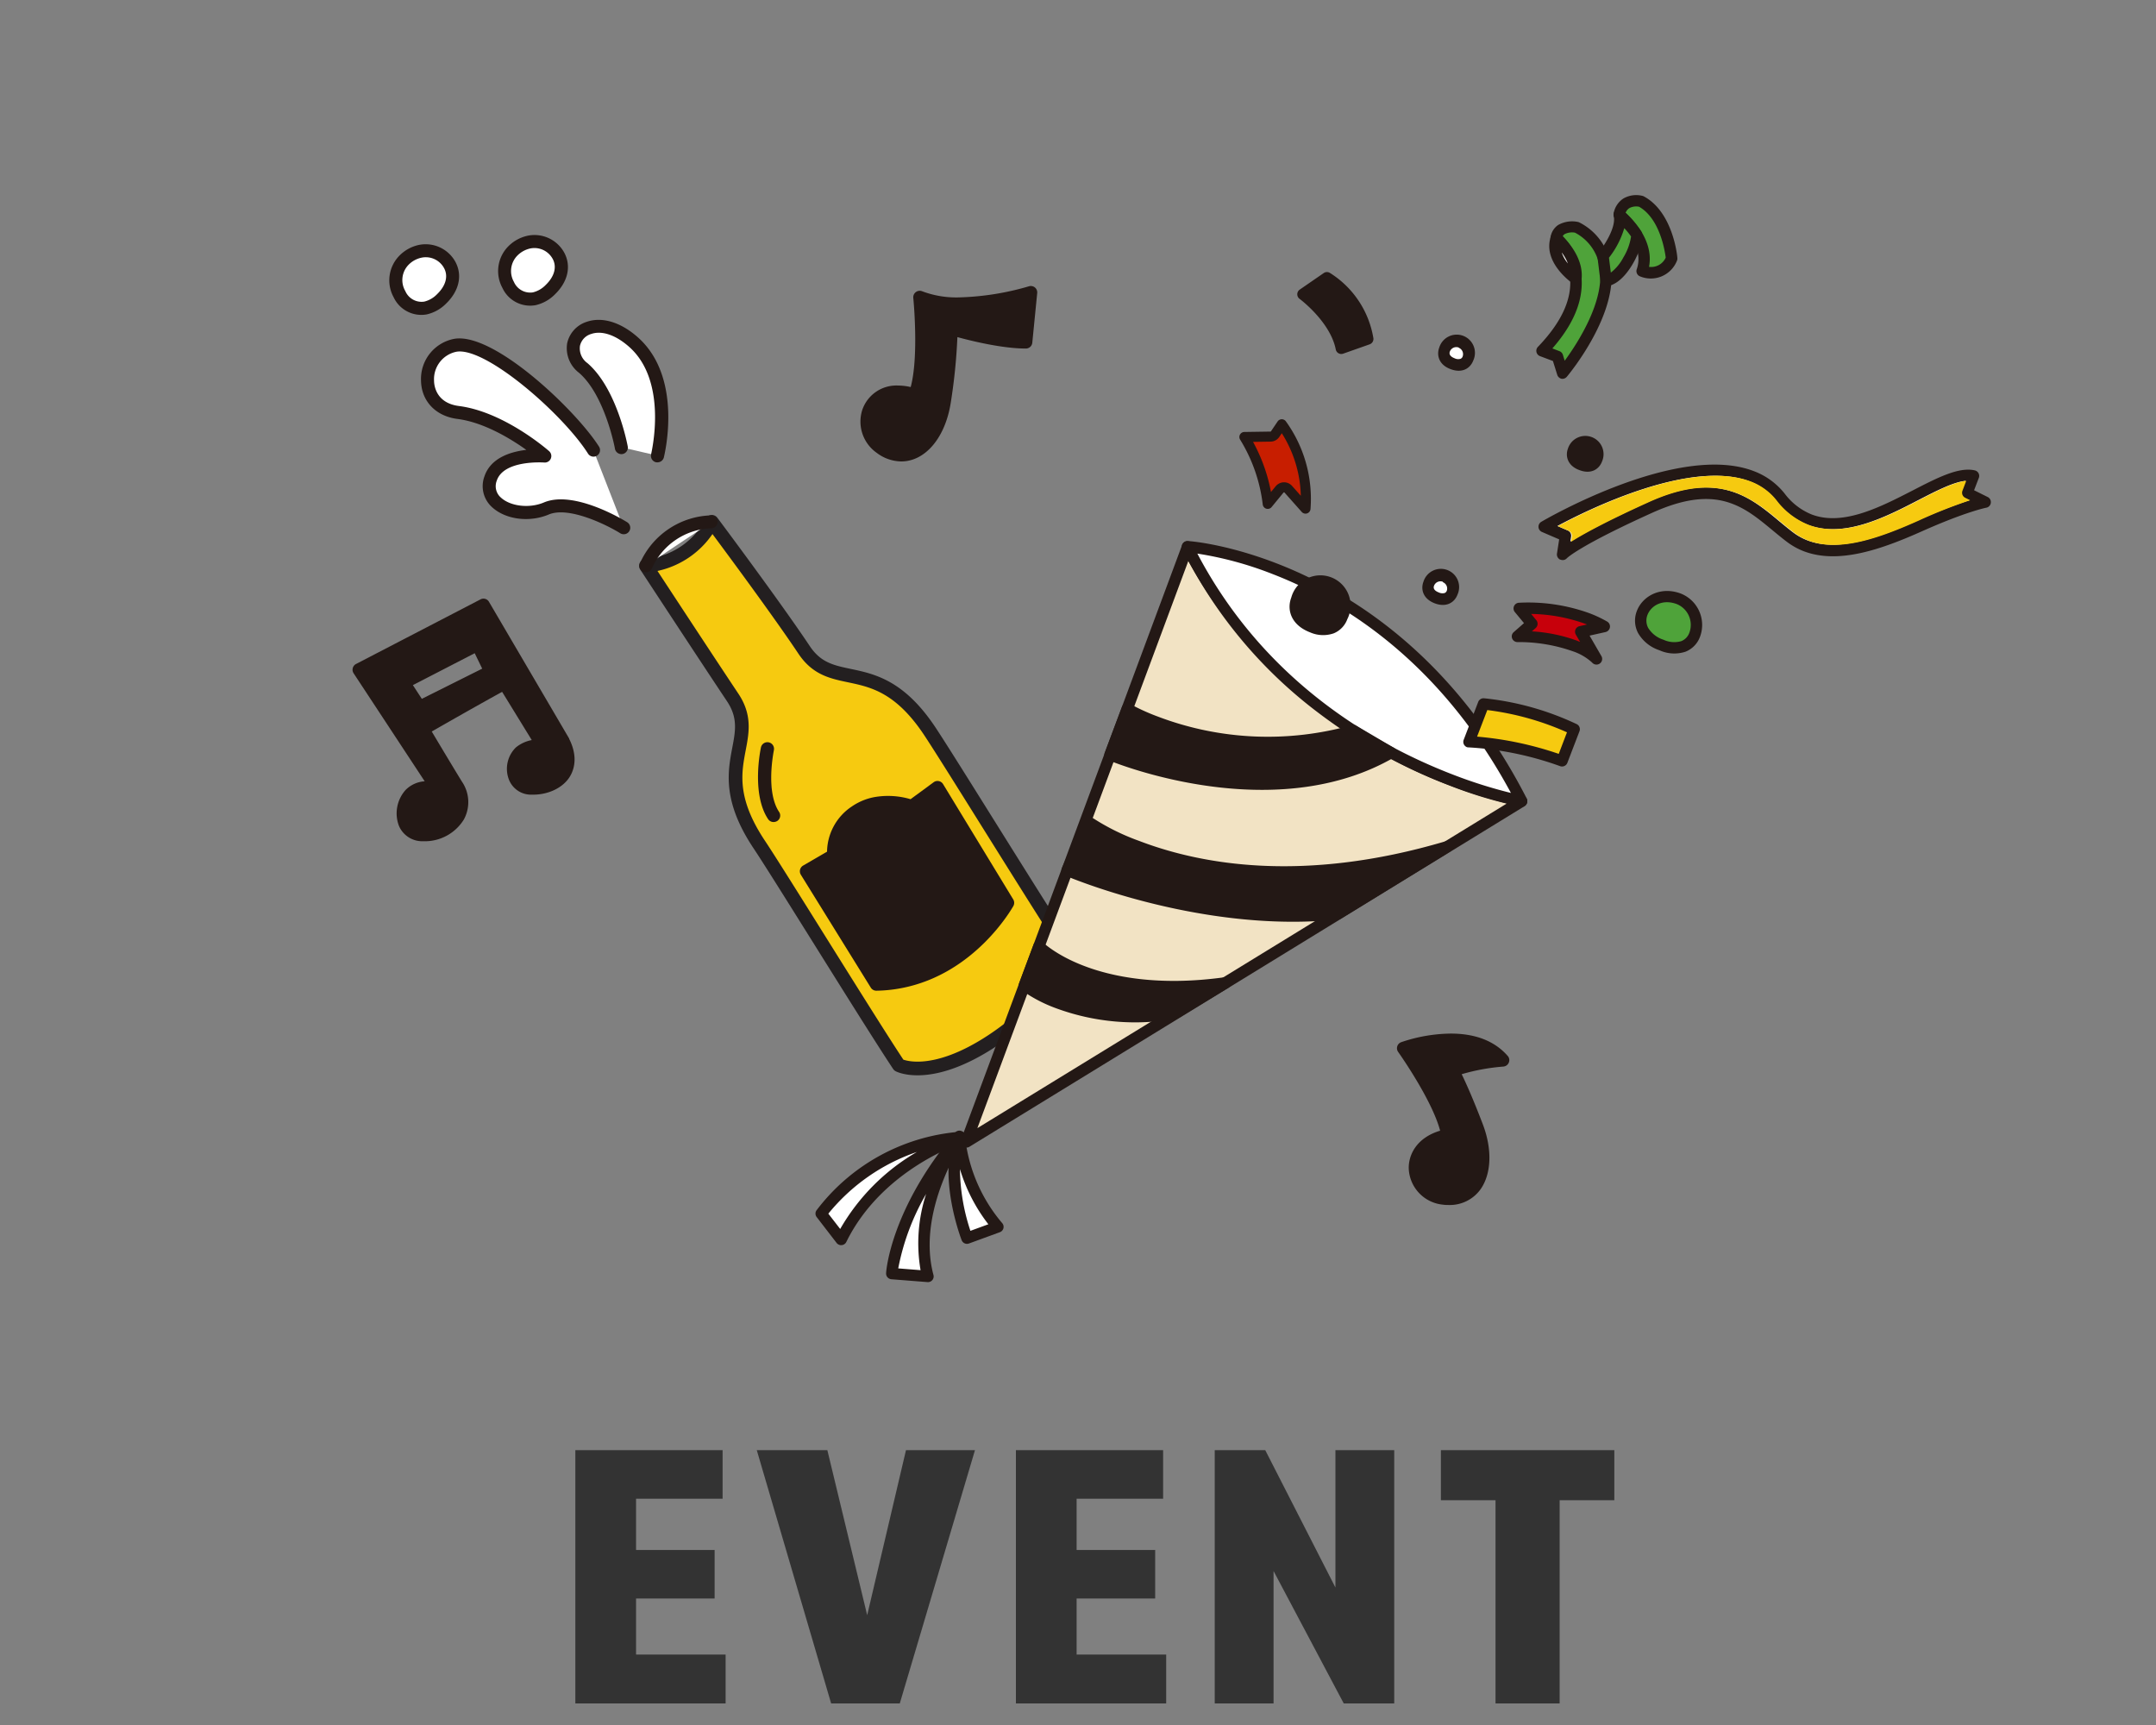 <svg xmlns="http://www.w3.org/2000/svg" width="500" height="400" viewBox="0 0 500 400">
  <rect x="0" y="0" width="500" height="400" fill="#808080" stroke="none"/>
  <defs>
    <style>
      .a {
        fill: #333;
      }

      .b, .f {
        fill: #f6ca10;
      }

      .b {
        stroke: #231f20;
        stroke-width: 3.17px;
      }

      .b, .g {
        stroke-linecap: round;
        stroke-linejoin: round;
      }

      .c {
        fill: #fff;
      }

      .d {
        fill: #231815;
      }

      .e {
        fill: #f2e3c4;
      }

      .g {
        fill: #c81e00;
        stroke: #231815;
        stroke-width: 2.33px;
      }

      .h {
        fill: #4fa33a;
      }

      .i {
        fill: #c7000b;
      }
    </style>
  </defs>
  <title>title_event</title>
  <g>
    <g>
      <path class="a" d="M133.43,336.26h34.15v11.27H147.51v11.88h18.22v11.26H147.51v13h20.77V395H133.43Z"/>
      <path class="a" d="M175.5,336.26h16.37l9.24,38.28,9-38.28h16L208.67,395H192.75Z"/>
      <path class="a" d="M235.6,336.26h34.14v11.27H249.68v11.88H267.9v11.26H249.68v13h20.77V395H235.6Z"/>
      <path class="a" d="M281.71,336.26h11.71l16.28,31.86V336.26h13.64V395H311.63l-16.28-30.71V395H281.71Z"/>
      <path class="a" d="M346.83,347.88H334.16V336.26h40.22v11.62H361.7V395H346.83Z"/>
    </g>
    <g>
      <path class="b" d="M165.09,121s14.59,19.5,21.39,29.7,17,.64,29.11,18.8c4.88,7.33,25.78,41.31,32.37,51.19,0,0-3,10.73-17.57,20.46S208.45,247,208.45,247c-6.59-9.87-27.49-43.86-32.38-51.18-12.11-18.17.64-23.9-6.16-34.1S149.8,131.2,149.8,131.2A19.15,19.15,0,0,0,165.09,121Z"/>
      <g>
        <path class="c" d="M165.09,121a17.25,17.25,0,0,0-15.29,10.2"/>
        <path class="d" d="M150.09,132.68a1.54,1.54,0,0,1-.94-.11,1.51,1.51,0,0,1-.72-2,18.63,18.63,0,0,1,16.7-11.07,1.51,1.51,0,0,1-.07,3,15.65,15.65,0,0,0-13.89,9.33A1.52,1.52,0,0,1,150.09,132.68Z"/>
      </g>
      <g>
        <path class="c" d="M178,173.64s-2.17,10.06,1.44,15.46"/>
        <path class="d" d="M179.68,190.59a1.51,1.51,0,0,1-1.55-.65c-3.92-5.87-1.75-16.19-1.66-16.62a1.51,1.51,0,1,1,3,.64c0,.09-2,9.5,1.21,14.31a1.5,1.5,0,0,1-.41,2.09A1.54,1.54,0,0,1,179.68,190.59Z"/>
      </g>
      <g>
        <path class="d" d="M187,202l6.35-3.69a11.25,11.25,0,0,1,5.08-10.07c5.83-4,13-1.24,13-1.24l6-4.39,16.23,26.74s-10.26,18.5-30.42,18.84Z"/>
        <path class="d" d="M209.26,229.09a33.39,33.39,0,0,1-6,.64,1.51,1.51,0,0,1-1.31-.71l-16.23-26.19a1.53,1.53,0,0,1,.52-2.11l5.56-3.23A12.82,12.82,0,0,1,197.56,187a13.69,13.69,0,0,1,5.15-2.15,18.35,18.35,0,0,1,8.46.47l5.35-3.93a1.51,1.51,0,0,1,2.19.43L235,208.59a1.53,1.53,0,0,1,0,1.52C234.62,210.75,226.12,225.76,209.26,229.09Zm-5.21-2.41a30.84,30.84,0,0,0,4.62-.55c13.42-2.66,21.31-13.78,23.21-16.75L217,184.83l-4.65,3.42a1.54,1.54,0,0,1-1.44.19,15.34,15.34,0,0,0-7.59-.59,10.49,10.49,0,0,0-4,1.67,9.68,9.68,0,0,0-4.44,8.64,1.52,1.52,0,0,1-.74,1.49l-5,2.91Z"/>
      </g>
      <g>
        <g>
          <path class="c" d="M144.63,122.37s-11.51-7.16-17.94-4.46-15-.75-12.93-6.93,12.59-5.25,12.59-5.25-10-8.81-20.09-10.09-8.66-14.21-.65-15.58,26.36,15.33,32,24.31"/>
          <path class="d" d="M144.93,123.85a1.5,1.5,0,0,1-1.09-.2c-3-1.87-11.89-6.31-16.56-4.35-4.51,1.9-10,1.19-13.15-1.68a6.54,6.54,0,0,1-1.8-7.11c1.45-4.38,6.14-5.77,9.73-6.19-3.66-2.61-9.87-6.4-16-7.18-5-.64-8.32-4.11-8.42-8.83a9.47,9.47,0,0,1,7.71-9.74c9.27-1.58,28.34,16.72,33.57,25a1.51,1.51,0,1,1-2.55,1.62c-5.76-9.1-23.68-24.79-30.51-23.63a6.49,6.49,0,0,0-5.2,6.69c0,1.22.52,5.23,5.79,5.9,10.39,1.33,20.46,10.08,20.88,10.45a1.51,1.51,0,0,1-1.13,2.65c-.09,0-9.39-.67-11,4.22a3.49,3.49,0,0,0,1,3.94c2.2,2,6.56,2.53,9.92,1.11,7.07-3,18.83,4.26,19.32,4.57a1.51,1.51,0,0,1-.5,2.77Z"/>
        </g>
        <g>
          <path class="c" d="M144.09,103.71s-2.37-12.9-8.85-18.45,1.7-14.84,11.69-6,5.54,26.39,5.54,26.39"/>
          <path class="d" d="M152.76,107.18a1.69,1.69,0,0,1-.67,0,1.52,1.52,0,0,1-1.09-1.84c0-.17,4.1-16.74-5.07-24.89-3.12-2.77-6.34-3.87-8.85-3a3.71,3.71,0,0,0-2.58,2.75,4.2,4.2,0,0,0,1.73,4c6.8,5.84,9.25,18.78,9.35,19.32a1.51,1.51,0,0,1-1.19,1.76h0A1.53,1.53,0,0,1,142.6,104c0-.12-2.35-12.44-8.34-17.57a7.17,7.17,0,0,1-2.73-6.82,6.71,6.71,0,0,1,4.58-5c3.56-1.21,7.88.11,11.83,3.62,10.55,9.38,6.18,27.15,6,27.9A1.52,1.52,0,0,1,152.76,107.18Z"/>
        </g>
        <g>
          <path class="c" d="M119,58.16c-5.42,5.23,1.54,15.86,8.67,9S125.36,52,119,58.16Z"/>
          <path class="d" d="M124.18,70.77h0a7.09,7.09,0,0,1-7.66-4,8.16,8.16,0,0,1,1.4-9.69,9,9,0,0,1,4.49-2.43,7.87,7.87,0,0,1,8.48,4c1.63,3.12.8,6.71-2.2,9.61A9.13,9.13,0,0,1,124.18,70.77ZM123,57.61a6,6,0,0,0-3,1.64,5.1,5.1,0,0,0-.82,6.11,4.12,4.12,0,0,0,4.39,2.44h0a6.15,6.15,0,0,0,3-1.74c2-1.94,2.61-4.14,1.62-6A4.82,4.82,0,0,0,123,57.61Z"/>
        </g>
        <g>
          <path class="c" d="M93.74,60.3c-5.43,5.23,1.53,15.86,8.66,9S100.12,54.15,93.74,60.3Z"/>
          <path class="d" d="M98.94,72.91h0a7.09,7.09,0,0,1-7.66-4,8.15,8.15,0,0,1,1.41-9.69,8.91,8.91,0,0,1,4.48-2.43,7.87,7.87,0,0,1,8.48,4c1.63,3.12.8,6.71-2.2,9.61A9.13,9.13,0,0,1,98.94,72.91ZM97.76,59.75a5.89,5.89,0,0,0-3,1.64A5.07,5.07,0,0,0,94,67.5a4.1,4.1,0,0,0,4.38,2.44h0a6.15,6.15,0,0,0,3-1.74c2-1.94,2.61-4.14,1.62-6A4.82,4.82,0,0,0,97.76,59.75Z"/>
        </g>
      </g>
    </g>
    <g>
      <path class="d" d="M130.67,172l-18.58-31.67L83.22,155.29S96.49,175.47,101.48,183c-.29-.45-4.34-1-6.34,1.14-2.82,3-2.32,9.26,2.88,9.4,6,.16,11.69-5.18,7.81-11.56-2.35-3.87-7.75-12.93-7.75-12.93s15-8.61,18.91-10.64l9,14.65c-.9-.57-4,.14-5.33,1.31-2.67,2.45-2.16,8.24,2.63,8.37C129.46,183,133.91,178.37,130.67,172Zm-33.36-8-3.7-5.67,17.14-8.88,3,6.28Z"/>
      <path class="d" d="M98.28,195.07H98a5.86,5.86,0,0,1-5.49-3.59,8.13,8.13,0,0,1,1.56-8.31,6.84,6.84,0,0,1,4.42-2L82,156.11a1.47,1.47,0,0,1-.19-1.19,1.49,1.49,0,0,1,.75-.95L111.41,139a1.47,1.47,0,0,1,2,.57L132,171.26a.59.59,0,0,1,0,.08c1.61,3.16,1.66,6.27.15,8.75s-4.8,4.18-8.54,4.18h-.37a5.5,5.5,0,0,1-5.27-3.64,6.94,6.94,0,0,1,1.68-7.32,8.25,8.25,0,0,1,3.67-1.7l-6.87-11.18c-4.08,2.22-13,7.28-16.32,9.2,1.58,2.65,5.19,8.68,7,11.62a8.42,8.42,0,0,1,.45,8.77A10.63,10.63,0,0,1,98.28,195.07Zm1.1-11a4.48,4.48,0,0,0-3.15,1.08,5.09,5.09,0,0,0-1,5.13,2.84,2.84,0,0,0,2.82,1.77,7.81,7.81,0,0,0,6.91-3.53,5.49,5.49,0,0,0-.41-5.76C102.24,179,96.85,170,96.8,169.86a1.5,1.5,0,0,1,.54-2.06c.61-.35,15.1-8.65,19-10.66a1.48,1.48,0,0,1,2,.54l9,14.64a1.49,1.49,0,0,1-2,2.09,1.35,1.35,0,0,0-.28,0,6.18,6.18,0,0,0-3.33,1.11,4,4,0,0,0-.91,4.09,2.57,2.57,0,0,0,2.57,1.7h.29c2.69,0,4.94-1,6-2.77,1-1.57.88-3.58-.24-5.81l-17.85-30.41L85.37,155.85c3.07,4.68,13.15,20,17.35,26.37a1.49,1.49,0,0,1-2.12,2A4.87,4.87,0,0,0,99.38,184.11Zm-2.07-18.6a1.46,1.46,0,0,1-1.24-.68l-3.71-5.67a1.49,1.49,0,0,1,.56-2.13l17.14-8.88a1.5,1.5,0,0,1,2,.67l3,6.28a1.48,1.48,0,0,1-.67,2L98,165.35A1.44,1.44,0,0,1,97.31,165.51Zm-1.56-6.6,2.08,3.18,14-7-1.74-3.58Z"/>
    </g>
    <g>
      <path class="d" d="M212.15,91.55c-10.67-3.56-14.45,7.55-8,12.22S217.48,103.1,219,93.1a121.26,121.26,0,0,0,1.56-16.88s10.22,3.11,17.33,3.11L239,67.77s-16.23,5.11-25.78,1.12C213.25,68.89,214.81,84.44,212.15,91.55Z"/>
      <path class="d" d="M209,107a9.63,9.63,0,0,1-5.69-2,8.85,8.85,0,0,1-3.36-9.88,8.35,8.35,0,0,1,8.31-5.72,13.38,13.38,0,0,1,2.94.35c1.93-7.17.62-20.54.6-20.69a1.5,1.5,0,0,1,2.06-1.52,22.32,22.32,0,0,0,8.55,1.42,63.05,63.05,0,0,0,16.2-2.57,1.51,1.51,0,0,1,1.39.26,1.49,1.49,0,0,1,.54,1.3L239.4,79.47a1.49,1.49,0,0,1-1.48,1.35c-5.47,0-12.56-1.74-15.89-2.65a132,132,0,0,1-1.53,15.16C219.24,101.48,214.6,107,209,107Zm-.74-14.61A5.39,5.39,0,0,0,202.75,96a5.8,5.8,0,0,0,2.27,6.55A6.73,6.73,0,0,0,209,104c4,0,7.58-4.57,8.59-11.12a121.3,121.3,0,0,0,1.54-16.65A1.49,1.49,0,0,1,221,74.79c.1,0,8.85,2.67,15.55,3l.77-8a62.67,62.67,0,0,1-15,2.11,28.49,28.49,0,0,1-7.46-.88c.33,4.67.77,15.3-1.38,21a1.49,1.49,0,0,1-1.86.89A10.93,10.93,0,0,0,208.23,92.35Z"/>
    </g>
    <g>
      <path class="d" d="M336.93,248.37s1.94,3.4,5.55,12.85.28,17.5-7.63,16.65-10.14-12.38.88-14.58c-1.21-7.5-10.28-20.23-10.28-20.23s15.64-5.78,23.08,2.76C348.53,245.82,340,246.55,336.93,248.37Z"/>
      <path class="d" d="M336,279.42c-.42,0-.86,0-1.29-.07a8.77,8.77,0,0,1-8-8.25c-.14-3.17,1.72-7.25,7.27-8.91-1.88-7.19-9.65-18.15-9.73-18.26a1.49,1.49,0,0,1,.69-2.26,36.85,36.85,0,0,1,11.5-2c5.78,0,10.22,1.75,13.22,5.19a1.45,1.45,0,0,1,.25,1.53,1.49,1.49,0,0,1-1.25.93,47.46,47.46,0,0,0-9.68,1.77c.88,1.8,2.54,5.42,4.9,11.61,2.2,5.77,2,11.35-.43,14.94A8.77,8.77,0,0,1,336,279.42Zm-8.16-35.54c2.53,3.78,8.38,13,9.38,19.17a1.49,1.49,0,0,1-1.18,1.7c-4.11.82-6.49,3.15-6.35,6.22a5.82,5.82,0,0,0,5.34,5.42,6,6,0,0,0,6-2.44c1.92-2.79,1.95-7.35.1-12.2a106,106,0,0,0-5.45-12.64,1.48,1.48,0,0,1,.53-2c2-1.22,5.94-2,8.81-2.36a15.86,15.86,0,0,0-8.55-2.1A33.87,33.87,0,0,0,327.82,243.88Z"/>
    </g>
    <g>
      <g>
        <g>
          <path class="e" d="M275.39,126.77s20.57,46.13,77.49,59l-128.79,79Z"/>
          <path class="d" d="M223.62,266a1.36,1.36,0,0,1-.37-.21,1.34,1.34,0,0,1-.4-1.48l51.3-137.95a1.32,1.32,0,0,1,2.44-.08c0,.1,4.2,9.27,13.65,20.37a115.52,115.52,0,0,0,46.4,32.88,121.47,121.47,0,0,0,16.53,5,1.32,1.32,0,0,1,.4,2.41l-128.79,79A1.32,1.32,0,0,1,223.62,266Zm51.95-135.88L226.66,261.6l122.82-75.3a120.11,120.11,0,0,1-13.78-4.36,118.12,118.12,0,0,1-47.54-33.71A106.26,106.26,0,0,1,275.57,130.07Z"/>
        </g>
        <g>
          <path class="c" d="M275.39,126.77s48.84,3.06,77.49,59C352.88,185.76,300.16,176.59,275.39,126.77Z"/>
          <path class="d" d="M336.19,182.16a122.8,122.8,0,0,1-31.56-17.72,107.22,107.22,0,0,1-30.42-37.08,1.31,1.31,0,0,1,1.26-1.9c.34,0,8.57.58,20.31,5.07,17.19,6.59,41.26,21.41,58.28,54.62a1.34,1.34,0,0,1-.12,1.39,1.32,1.32,0,0,1-1.28.52A98.23,98.23,0,0,1,336.19,182.16Zm-58.51-53.79c15.51,29.47,40.77,44.16,59.46,51.32a109.41,109.41,0,0,0,13.26,4.18c-16.54-30.73-39.24-44.62-55.57-50.87A81.57,81.57,0,0,0,277.68,128.37Z"/>
        </g>
        <g>
          <path class="c" d="M222.49,263.47S211,280.19,215.18,296l-8.36-.66S207.78,281,222.49,263.47Z"/>
          <path class="d" d="M206.35,296.55a1.31,1.31,0,0,1-.85-1.32c0-.6,1.16-15,16-32.6a1.32,1.32,0,0,1,2.1,1.59c-.12.16-11.14,16.42-7.12,31.42a1.32,1.32,0,0,1-1.38,1.66l-8.36-.66A1.12,1.12,0,0,1,206.35,296.55Zm8.43-19.69a54.74,54.74,0,0,0-6.47,17.26l5.18.41A36.8,36.8,0,0,1,214.78,276.86Z"/>
        </g>
        <g>
          <path class="c" d="M195.07,287.41l-4.63-6s11.15-16.21,32.44-17.68C222.88,263.76,203.79,269.69,195.07,287.41Z"/>
          <path class="d" d="M194.59,288.64a1.31,1.31,0,0,1-.57-.42l-4.62-6a1.32,1.32,0,0,1-.05-1.55,46.31,46.31,0,0,1,33.44-18.25,1.32,1.32,0,0,1,.48,2.57c-.18.06-18.66,6-27,23a1.3,1.3,0,0,1-1.05.73A1.15,1.15,0,0,1,194.59,288.64Zm-2.49-7.21,2.75,3.55a48.76,48.76,0,0,1,17.79-17.86A45.46,45.46,0,0,0,192.1,281.43Z"/>
        </g>
        <g>
          <path class="c" d="M222.52,263.93a38,38,0,0,0,8.9,20.56l-7.17,2.62S219,273.43,222.52,263.93Z"/>
          <path class="d" d="M223.78,288.34a1.32,1.32,0,0,1-.76-.76c-.23-.58-5.41-14.25-1.74-24.11a1.32,1.32,0,0,1,1.43-.85,1.3,1.3,0,0,1,1.12,1.23,37.07,37.07,0,0,0,8.59,19.77,1.32,1.32,0,0,1-.55,2.11l-7.17,2.62A1.32,1.32,0,0,1,223.78,288.34Zm-1.16-17.25a46.82,46.82,0,0,0,2.43,14.32l4.16-1.52A39.57,39.57,0,0,1,222.62,271.09Z"/>
        </g>
        <g>
          <path class="d" d="M313.87,169.38c-29.52,8.47-52.47-5-52.47-5L257.45,175s37.13,15.69,65.14-.51Z"/>
          <path class="d" d="M258,176.65h0c-.71-.27-1.08-.43-1.08-.43a1.32,1.32,0,0,1-.73-1.67l4-10.63a1.29,1.29,0,0,1,.79-.79,1.31,1.31,0,0,1,1.11.11,48,48,0,0,0,6.37,2.9,71.8,71.8,0,0,0,45.07,2,1.28,1.28,0,0,1,1,.13l8.71,5.12a1.28,1.28,0,0,1,.65,1.14,1.33,1.33,0,0,1-.65,1.14C297.52,190.53,264.4,179.1,258,176.65Zm4.09-10.4-3,8c6.41,2.43,36.61,12.68,60.77.2l-6.22-3.65a74.42,74.42,0,0,1-46.19-2.2C265.08,167.68,263.25,166.82,262.11,166.25Z"/>
        </g>
        <g>
          <path class="d" d="M335.54,196.39c-53.36,15.81-83.07-5.76-83.07-5.76l-5,11.17s31.14,13.47,62.79,10.08Z"/>
          <path class="d" d="M249.45,204h0c-1.59-.6-2.45-1-2.49-1a1.35,1.35,0,0,1-.7-.73,1.33,1.33,0,0,1,0-1l5-11.17a1.31,1.31,0,0,1,2-.53A52,52,0,0,0,264.2,195c14.18,5.43,38,9.86,71,.09a1.32,1.32,0,0,1,1.06,2.39L311,213a1.39,1.39,0,0,1-.55.19C283.6,216.06,257,206.89,249.45,204Zm-.2-2.91,1.14.45c7.36,2.82,33.32,11.77,59.45,9.06L327.17,200c-29.18,6.83-50.64,2.6-63.91-2.49a61.81,61.81,0,0,1-10.21-4.91Z"/>
        </g>
        <g>
          <path class="d" d="M284.22,227.85c-30.54,4.28-43.28-8.44-43.28-8.44l-3.37,9.05s13,10.2,35.13,6.46Z"/>
          <path class="d" d="M245,233.83h0a33.69,33.69,0,0,1-8.25-4.34,1.31,1.31,0,0,1-.42-1.49L239.7,219a1.33,1.33,0,0,1,2.17-.48s3.06,3,9.54,5.46h0c6.27,2.4,17,4.8,32.63,2.62a1.31,1.31,0,0,1,1.42.86,1.32,1.32,0,0,1-.55,1.57L273.39,236a1.43,1.43,0,0,1-.47.18A53,53,0,0,1,245,233.83ZM239.17,228a35.39,35.39,0,0,0,6.78,3.4,50.23,50.23,0,0,0,26.28,2.3l6.29-3.86c-13,1-22.32-1.21-28-3.41h0a36.79,36.79,0,0,1-8.93-4.78Z"/>
        </g>
      </g>
      <g>
        <path class="f" d="M340.68,172a75.53,75.53,0,0,1,21.58,4.43l2.81-7.33a65,65,0,0,0-21-5.89Z"/>
        <path class="d" d="M340.21,173.26a1.35,1.35,0,0,1-.63-.5,1.31,1.31,0,0,1-.14-1.2l3.37-8.79a1.33,1.33,0,0,1,1.36-.85,66,66,0,0,1,21.5,6,1.31,1.31,0,0,1,.63,1.64l-2.81,7.33a1.32,1.32,0,0,1-1.68.77,74.88,74.88,0,0,0-21.16-4.35A1.49,1.49,0,0,1,340.21,173.26Zm4.71-8.61-2.37,6.16a79,79,0,0,1,18.94,4l1.91-5A64.91,64.91,0,0,0,344.92,164.65Z"/>
      </g>
      <path class="g" d="M288.59,101.33A38.18,38.18,0,0,1,294,116.84l2.76-3.36a1.37,1.37,0,0,1,1-.48,1.32,1.32,0,0,1,1,.44l4,4.5a29.51,29.51,0,0,0-5.5-19.56l-1.54,2.28a1.29,1.29,0,0,1-1.08.58Z"/>
      <g>
        <path class="h" d="M389.39,138.87c-7.75-3-13.3,7.15-4.09,10.68S395.88,141.36,389.39,138.87Z"/>
        <path class="d" d="M384.83,150.78a8.91,8.91,0,0,1-4.95-4,6.19,6.19,0,0,1-.27-5.12c1.3-3.4,5.49-5.82,10.25-4a7.83,7.83,0,0,1,4.39,10,5.9,5.9,0,0,1-3.39,3.47A8.35,8.35,0,0,1,384.83,150.78Zm4.09-10.68c-3.34-1.28-6,.33-6.85,2.48a3.66,3.66,0,0,0,.15,3,6.43,6.43,0,0,0,3.55,2.76,5.91,5.91,0,0,0,4.14.33,3.28,3.28,0,0,0,1.87-1.95A5.21,5.21,0,0,0,388.92,140.1Z"/>
      </g>
      <g>
        <path class="i" d="M352.33,141.09s10.86-.88,19.74,4.18l-5.47,1.22,3.64,6.3s-4.21-5-18.33-5.22l3.36-2.93Z"/>
        <path class="d" d="M351.44,148.8a1.29,1.29,0,0,1-.76-.77,1.3,1.3,0,0,1,.37-1.45l2.38-2.09-2.12-2.56a1.32,1.32,0,0,1,.91-2.16,41.75,41.75,0,0,1,16.48,2.46,28.58,28.58,0,0,1,4,1.89,1.33,1.33,0,0,1,.66,1.35,1.35,1.35,0,0,1-1,1.09l-3.72.83,2.74,4.74a1.31,1.31,0,0,1-.38,1.74,1.33,1.33,0,0,1-1.77-.23,12.44,12.44,0,0,0-4.54-2.64,37.67,37.67,0,0,0-12.8-2.11A1.17,1.17,0,0,1,351.44,148.8Zm3.65-6.44,1.19,1.44a1.32,1.32,0,0,1-.15,1.84l-.87.76a37,37,0,0,1,10.38,2.13l.81.33-1-1.71a1.35,1.35,0,0,1-.07-1.19,1.33,1.33,0,0,1,.92-.76l1.75-.39-.31-.12A38.67,38.67,0,0,0,355.09,142.36Z"/>
      </g>
      <g>
        <path class="d" d="M302.19,68.26s7.49,5.51,8.88,12.52l6.13-2.21a21,21,0,0,0-9.45-14.18Z"/>
        <path class="d" d="M310.6,82l-.18-.08a1.3,1.3,0,0,1-.64-.89c-1.28-6.44-8.31-11.67-8.38-11.72a1.32,1.32,0,0,1,0-2.14L307,63.31a1.3,1.3,0,0,1,1.46,0,22.1,22.1,0,0,1,10.05,15.15,1.33,1.33,0,0,1-.86,1.38L311.52,82A1.27,1.27,0,0,1,310.6,82Zm-6.23-13.67c2.14,1.86,6.09,5.82,7.62,10.71l3.71-1.34A20,20,0,0,0,307.76,66Z"/>
      </g>
      <g>
        <path class="d" d="M308,135.78c-6.07-2.33-11.64,6.58-3.68,9.62S314.07,138.1,308,135.78Z"/>
        <path class="d" d="M303.84,146.64c-4.5-1.73-5.44-5.3-4.38-8.07a7,7,0,1,1,13,5,5.66,5.66,0,0,1-3.13,3.28A7.48,7.48,0,0,1,303.84,146.64Zm3.69-9.63a4.14,4.14,0,0,0-3.44.16,4.46,4.46,0,0,0-2.16,2.35c-.75,1.94.32,3.68,2.86,4.65s4.49.39,5.24-1.55A4.35,4.35,0,0,0,307.53,137Z"/>
      </g>
      <g>
        <path class="c" d="M338.77,79.41c-3.12-1.19-6,3.39-1.9,5S341.89,80.61,338.77,79.41Z"/>
        <path class="d" d="M336.4,85.59c-2.73-1-3.28-3.25-2.62-5a4.23,4.23,0,1,1,7.89,3C341,85.37,339.13,86.64,336.4,85.59Zm1.9-5a1.61,1.61,0,0,0-2.06.92c-.31.83.43,1.31,1.1,1.57a1.89,1.89,0,0,0,1.37.12.89.89,0,0,0,.5-.55A1.6,1.6,0,0,0,338.3,80.64Z"/>
      </g>
      <g>
        <path class="c" d="M335.1,133.72c-3.12-1.2-6,3.38-1.9,4.95S338.22,134.91,335.1,133.72Z"/>
        <path class="d" d="M332.73,139.9c-2.73-1.05-3.28-3.25-2.62-5a4.23,4.23,0,1,1,7.89,3C337.34,139.67,335.46,140.94,332.73,139.9Zm1.89-5a1.6,1.6,0,0,0-2.05.92c-.32.82.43,1.3,1.1,1.56a2,2,0,0,0,1.37.13.93.93,0,0,0,.5-.56A1.59,1.59,0,0,0,334.62,135Z"/>
      </g>
      <g>
        <path class="d" d="M368.62,102.83c-3.12-1.19-6,3.39-1.89,5S371.75,104,368.62,102.83Z"/>
        <path class="d" d="M366.26,109c-2.73-1-3.29-3.25-2.63-5a4.23,4.23,0,1,1,7.9,3C370.87,108.79,369,110.06,366.26,109Zm1.89-5a1.6,1.6,0,0,0-2,.92c-.32.83.42,1.31,1.1,1.57a1.86,1.86,0,0,0,1.36.12.93.93,0,0,0,.51-.55A1.6,1.6,0,0,0,368.15,104.06Z"/>
      </g>
      <g>
        <path class="c" d="M358.13,122.1s41.15-24.09,54.72-6.88,35.57-7,44.85-4.91l-1.53,4,4.24,2.1s-4.65.86-15.07,5.51-22.1,8.82-30.27,2.57-14.47-14.91-32.31-6.86-20.37,10.92-20.37,10.92l.66-4.31Z"/>
        <path class="d" d="M361.91,129.77l-.09,0a1.34,1.34,0,0,1-.74-1.41l.51-3.29-4-1.72a1.32,1.32,0,0,1-.15-2.35c1.3-.76,31.83-18.44,49.27-11.76a16.53,16.53,0,0,1,7.16,5.2,14.77,14.77,0,0,0,6.26,4.85c7.25,2.77,15.9-1.68,23.54-5.61,5.69-2.93,10.61-5.45,14.3-4.61a1.31,1.31,0,0,1,.94,1.75l-1.1,2.86,3.16,1.57a1.31,1.31,0,0,1,.72,1.36,1.29,1.29,0,0,1-1.06,1.12s-4.68.91-14.78,5.41c-9.53,4.26-19.48,7.77-27.57,4.67a16.15,16.15,0,0,1-4-2.26c-1.09-.83-2.15-1.71-3.18-2.56-3-2.48-5.81-4.82-9.31-6.15-5.17-2-11-1.34-18.48,2-16.95,7.65-19.83,10.5-19.95,10.62A1.28,1.28,0,0,1,361.91,129.77Zm-.79-7.82,2.46,1.06a1.32,1.32,0,0,1,.78,1.41l-.18,1.17c2.72-1.73,8-4.65,18-9.18,8.12-3.67,14.64-4.33,20.51-2.08,3.89,1.5,7,4.08,10,6.59,1,.83,2.05,1.7,3.1,2.5a13.45,13.45,0,0,0,3.37,1.88c7.2,2.76,16.54-.58,25.56-4.61A118.08,118.08,0,0,1,456.72,116l-1.13-.56a1.32,1.32,0,0,1-.65-1.65l.88-2.29c-2.81.28-6.77,2.32-10.93,4.46-7.72,4-17.33,8.92-25.68,5.72a17.34,17.34,0,0,1-7.39-5.68,13.85,13.85,0,0,0-6-4.36C392.15,106.45,368.58,118,361.12,122Z"/>
      </g>
      <g>
        <g>
          <path class="h" d="M360.94,55.24s12.26,10-3.28,26.11l3.56,1.36,1.18,3.81s20.29-24.15,3.33-33.76C365.73,52.76,361.51,51.86,360.94,55.24Z"/>
          <path class="d" d="M361.92,87.76a1.35,1.35,0,0,1-.78-.85l-1-3.2-3-1.13a1.32,1.32,0,0,1-.48-2.15c5.26-5.46,7.78-10.71,7.48-15.62a12.76,12.76,0,0,0-4.08-8.54,1.33,1.33,0,0,1-.47-1.25,4.18,4.18,0,0,1,1.75-2.84,6.58,6.58,0,0,1,4.62-.71,1.18,1.18,0,0,1,.37.14,13.61,13.61,0,0,1,7.19,9.65c2.05,11.41-9.66,25.52-10.16,26.11a1.33,1.33,0,0,1-1.27.45Zm-2-7,1.74.67a1.34,1.34,0,0,1,.79.84l.42,1.38c3.05-4.16,9.49-14.09,8.07-22a10.86,10.86,0,0,0-5.69-7.7,3.78,3.78,0,0,0-2.41.35,1.43,1.43,0,0,0-.43.47,15.47,15.47,0,0,1,4.38,9.81C367.14,69.87,364.83,75.3,360,80.81Z"/>
        </g>
        <g>
          <path class="h" d="M375.51,49.78s7.75,6.09,5.31,13.08c0,0,4.78,1.83,6.85-2.9,0,0-.84-9.92-7.06-13.27C380.61,46.69,376.41,45.57,375.51,49.78Z"/>
          <path class="d" d="M380.35,64.09a1.31,1.31,0,0,1-.77-1.66c2.09-6-4.81-11.56-4.88-11.61a1.32,1.32,0,0,1-.48-1.31A5.16,5.16,0,0,1,376.53,46a6,6,0,0,1,4.42-.57,1.36,1.36,0,0,1,.28.11C388,49.18,389,59.42,389,59.85a1.28,1.28,0,0,1-.11.64A6.52,6.52,0,0,1,380.35,64.09ZM377,49.34c1.84,1.67,6.57,6.62,5.43,12.54a3.71,3.71,0,0,0,3.87-2.14c-.21-1.67-1.4-9.08-6.18-11.8a3.38,3.38,0,0,0-2.24.31A2.2,2.2,0,0,0,377,49.34Z"/>
        </g>
        <g>
          <path class="h" d="M371.76,59.39s4.64-5.66,3.75-9.61a35.66,35.66,0,0,1,4,4.52c.74,1.34-2.77,10.15-7,10.78Z"/>
          <path class="d" d="M372,66.31a1.06,1.06,0,0,1-.33-.18,1.34,1.34,0,0,1-.51-.89l-.7-5.69a1.3,1.3,0,0,1,.29-1c1.17-1.44,4.1-5.77,3.49-8.48a1.31,1.31,0,0,1,.64-1.44,1.33,1.33,0,0,1,1.57.21,34.56,34.56,0,0,1,4.18,4.82c.89,1.61-.78,5.23-1.31,6.3-.87,1.76-3.27,5.92-6.66,6.42A1.23,1.23,0,0,1,372,66.31Zm1.14-6.54.43,3.44a10.66,10.66,0,0,0,2.91-3.52,13,13,0,0,0,1.78-4.86,16.78,16.78,0,0,0-1.57-1.92A20.52,20.52,0,0,1,373.13,59.77Z"/>
        </g>
        <g>
          <path class="c" d="M365.5,64.63s-6.28-4.28-4.56-9.39C360.94,55.24,366.06,59.5,365.5,64.63Z"/>
          <path class="d" d="M365,65.87a1.51,1.51,0,0,1-.28-.15c-.29-.2-7.07-4.92-5.06-10.9a1.33,1.33,0,0,1,.89-.85,1.3,1.3,0,0,1,1.2.26c.23.19,5.55,4.68,5.05,10.37a1.52,1.52,0,0,1-.09.51,1.32,1.32,0,0,1-1.7.76Zm-2.8-7.27a7.87,7.87,0,0,0,1.42,2.49A12.17,12.17,0,0,0,362.23,58.6Z"/>
        </g>
      </g>
      <path class="f" d="M361.3,122l2.45,1.06a1.3,1.3,0,0,1,.78,1.41l-.18,1.17c2.73-1.73,8-4.65,18-9.18,8.12-3.67,14.63-4.33,20.5-2.08,3.9,1.5,7,4.08,10.05,6.59,1,.83,2.05,1.7,3.1,2.5a13.28,13.28,0,0,0,3.37,1.88c7.2,2.76,16.54-.58,25.56-4.61A118.08,118.08,0,0,1,456.9,116l-1.14-.56a1.31,1.31,0,0,1-.64-1.65l.87-2.29c-2.8.28-6.77,2.32-10.92,4.46-7.72,4-17.34,8.92-25.68,5.72A17.43,17.43,0,0,1,412,116a13.85,13.85,0,0,0-6-4.36C392.33,106.45,368.76,118,361.3,122Z"/>
    </g>
  </g>
</svg>
